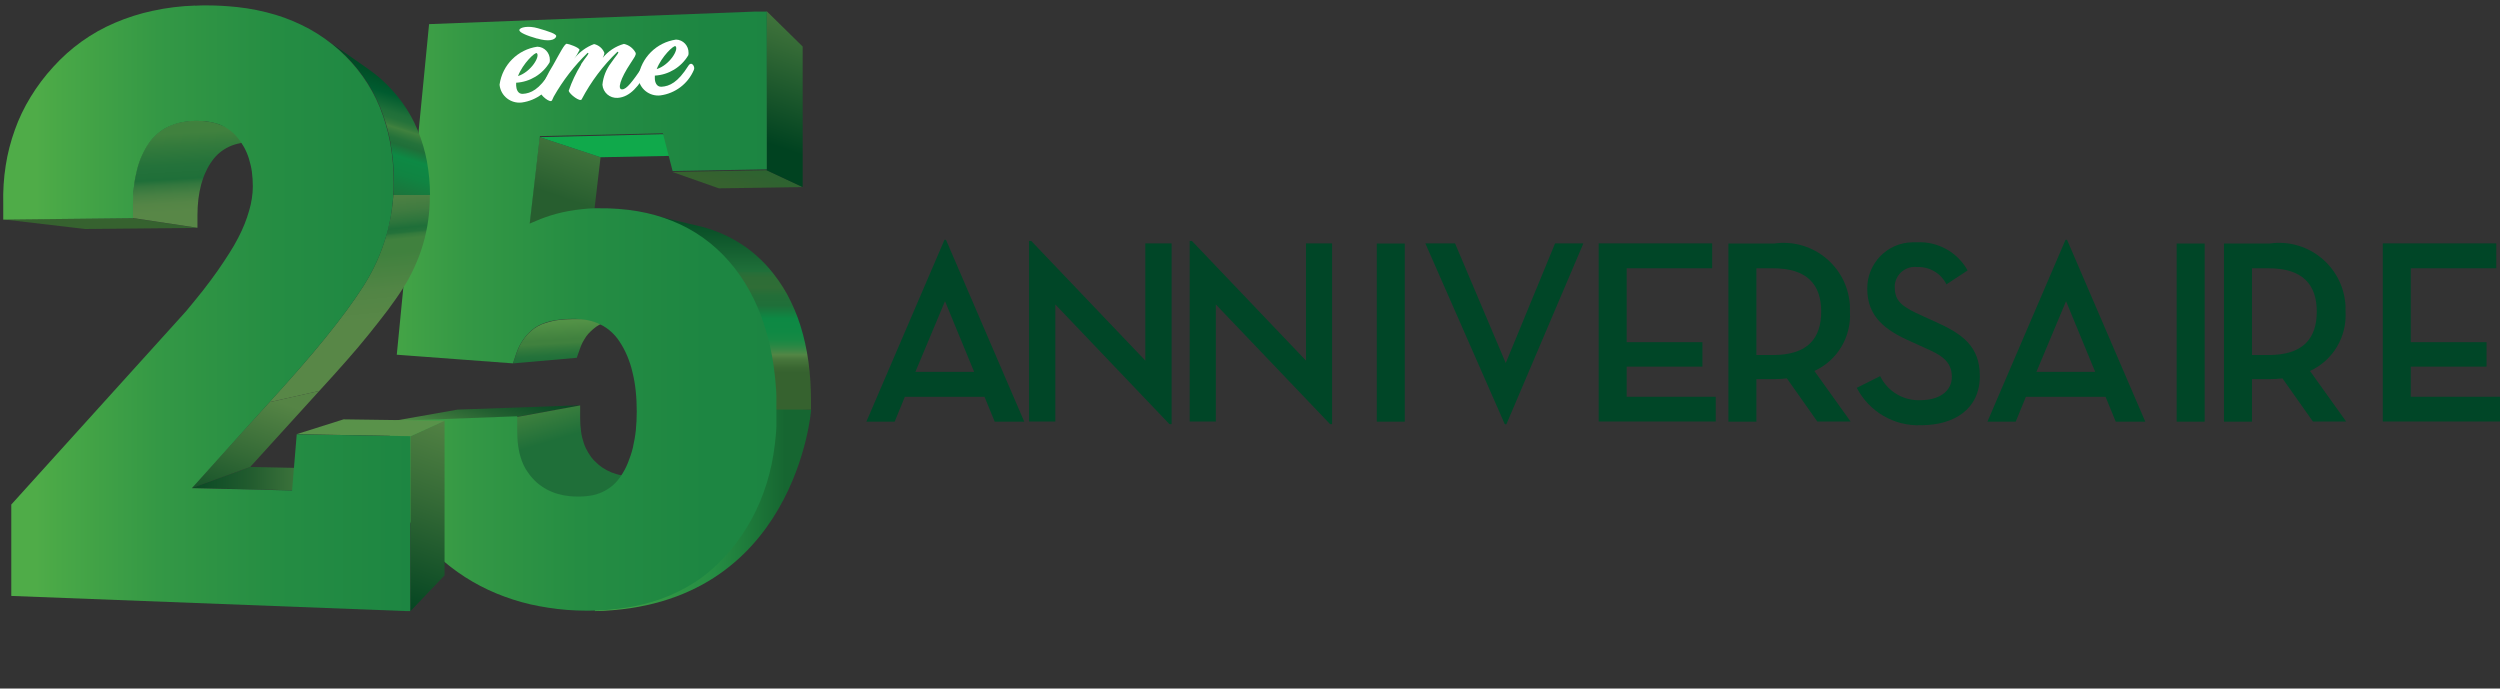 <?xml version="1.0" encoding="UTF-8"?>
<svg id="Calque_1" xmlns="http://www.w3.org/2000/svg" version="1.1" xmlns:xlink="http://www.w3.org/1999/xlink" viewBox="0 0 161.68 44.53">
  <rect x="0" y="0" width="161.68" height="44.53" fill="#333333" stroke="none"/>
  <!-- Generator: Adobe Illustrator 29.5.1, SVG Export Plug-In . SVG Version: 2.1.0 Build 141)  -->
  <defs>
    <style>
      .st0 {
        clip-path: url(#clippath-21);
      }

      .st1 {
        clip-path: url(#clippath-6);
      }

      .st2 {
        clip-path: url(#clippath-7);
      }

      .st3 {
        clip-path: url(#clippath-17);
      }

      .st4 {
        clip-path: url(#clippath-15);
      }

      .st5 {
        clip-path: url(#clippath-18);
      }

      .st6 {
        clip-path: url(#clippath-4);
      }

      .st7 {
        clip-path: url(#clippath-22);
      }

      .st8 {
        fill: url(#Dégradé_sans_nom_7);
      }

      .st9 {
        fill: url(#Dégradé_sans_nom_6);
      }

      .st10 {
        fill: url(#Dégradé_sans_nom_14);
      }

      .st11 {
        fill: url(#Dégradé_sans_nom_20);
      }

      .st12 {
        fill: url(#Dégradé_sans_nom_13);
      }

      .st13 {
        fill: #fff;
      }

      .st14 {
        fill: none;
      }

      .st15 {
        fill: url(#Dégradé_sans_nom_2);
      }

      .st16 {
        fill: url(#Dégradé_sans_nom_19);
      }

      .st17 {
        clip-path: url(#clippath-1);
      }

      .st18 {
        isolation: isolate;
      }

      .st19 {
        clip-path: url(#clippath-5);
      }

      .st20 {
        clip-path: url(#clippath-20);
      }

      .st21 {
        clip-path: url(#clippath-8);
      }

      .st22 {
        fill: url(#Dégradé_sans_nom_18);
      }

      .st23 {
        clip-path: url(#clippath-3);
      }

      .st24 {
        fill: url(#Dégradé_sans_nom);
      }

      .st25 {
        fill: url(#Dégradé_sans_nom_9);
      }

      .st26 {
        clip-path: url(#clippath-14);
      }

      .st27 {
        fill: url(#Dégradé_sans_nom_22);
      }

      .st28 {
        fill: url(#Dégradé_sans_nom_4);
      }

      .st29 {
        clip-path: url(#clippath-19);
      }

      .st30 {
        fill: url(#Dégradé_sans_nom_12);
      }

      .st31 {
        fill: url(#Dégradé_sans_nom_16);
      }

      .st32 {
        fill: url(#Dégradé_sans_nom_3);
      }

      .st33 {
        fill: url(#Dégradé_sans_nom_15);
      }

      .st34 {
        fill: url(#Dégradé_sans_nom_5);
      }

      .st35 {
        clip-path: url(#clippath-16);
      }

      .st36 {
        clip-path: url(#clippath-2);
      }

      .st37 {
        fill: #004627;
      }

      .st38 {
        fill: url(#Dégradé_sans_nom_17);
      }

      .st39 {
        clip-path: url(#clippath);
      }

      .st40 {
        fill: url(#Dégradé_sans_nom_8);
      }
    </style>
    <linearGradient id="Dégradé_sans_nom_22" data-name="Dégradé sans nom 22" x1="57.99" y1="32.87" x2="37.97" y2="32.87" gradientUnits="userSpaceOnUse">
      <stop offset=".36" stop-color="#166631"/>
      <stop offset=".59" stop-color="#258d43"/>
      <stop offset=".79" stop-color="#349845"/>
      <stop offset=".96" stop-color="#49a847"/>
      <stop offset="1" stop-color="#306e2c"/>
    </linearGradient>
    <clipPath id="clippath">
      <polygon class="st14" points="29.59 26.49 25.18 27.27 25.18 27.27 33.42 26.96 37.52 26.21 37.52 26.21 29.59 26.49"/>
    </clipPath>
    <linearGradient id="Dégradé_sans_nom" data-name="Dégradé sans nom" x1="-1006.39" y1="224.67" x2="-1005.39" y2="224.67" gradientTransform="translate(-6968.49 -1536.06) rotate(180) scale(6.96 -6.96)" gradientUnits="userSpaceOnUse">
      <stop offset="0" stop-color="#004020"/>
      <stop offset=".22" stop-color="#044322"/>
      <stop offset=".43" stop-color="#0f4e27"/>
      <stop offset=".63" stop-color="#225f30"/>
      <stop offset=".83" stop-color="#3c773c"/>
      <stop offset="1" stop-color="#59924a"/>
    </linearGradient>
    <clipPath id="clippath-1">
      <polygon class="st14" points="34.24 14.53 38.25 15.19 38.84 10.17 34.9 8.87 34.24 14.53"/>
    </clipPath>
    <linearGradient id="Dégradé_sans_nom_2" data-name="Dégradé sans nom 2" x1="-997.14" y1="242.52" x2="-996.14" y2="242.52" gradientTransform="translate(-6120.41 -1486.08) rotate(-180) scale(6.18 -6.18)" gradientUnits="userSpaceOnUse">
      <stop offset="0" stop-color="#558445"/>
      <stop offset=".92" stop-color="#2b6131"/>
      <stop offset="1" stop-color="#275e2f"/>
    </linearGradient>
    <clipPath id="clippath-2">
      <path class="st14" d="M37,20.64c-.27,0-.53.02-.76.04-.22.02-.44.06-.66.12-.19.05-.38.11-.56.18-.16.07-.31.15-.45.25-.14.1-.26.21-.38.32-.12.12-.22.24-.32.38-.1.14-.19.28-.26.43-.08.16-.15.32-.21.49l-.22.65h0s4.12-.36,4.12-.36l.2-.57c.05-.15.11-.29.18-.43.07-.13.15-.26.23-.38.09-.12.18-.23.29-.33.11-.1.22-.2.34-.29.13-.09.26-.16.4-.23.16-.07.33-.12.5-.16.19-.05.39-.08.59-.1.22-.02.45-.04.67-.04l-3.7.03ZM40.71,20.61h0Z"/>
    </clipPath>
    <linearGradient id="Dégradé_sans_nom_3" data-name="Dégradé sans nom 3" x1="-1290.81" y1="-53.12" x2="-1289.81" y2="-53.12" gradientTransform="translate(-202.1 -5784.22) rotate(-90) scale(4.5 -4.5)" gradientUnits="userSpaceOnUse">
      <stop offset="0" stop-color="#588747"/>
      <stop offset=".08" stop-color="#588747"/>
      <stop offset=".13" stop-color="#548546"/>
      <stop offset=".18" stop-color="#478043"/>
      <stop offset=".23" stop-color="#33773e"/>
      <stop offset=".26" stop-color="#1f6f39"/>
      <stop offset=".34" stop-color="#24723a"/>
      <stop offset=".44" stop-color="#337a3c"/>
      <stop offset=".51" stop-color="#40813e"/>
      <stop offset=".56" stop-color="#40813e"/>
      <stop offset=".8" stop-color="#529146"/>
      <stop offset="1" stop-color="#5b994b"/>
    </linearGradient>
    <clipPath id="clippath-3">
      <path class="st14" d="M33.42,26.96v.96c0,.32.02.63.06.95.04.28.1.56.19.83.08.25.19.49.32.71.13.22.28.42.46.6.17.18.36.34.57.49.2.14.42.26.65.35.24.1.49.17.74.22.28.05.56.08.84.08.14,0,.28,0,.42,0,.13,0,.26-.02.39-.04.13-.02.25-.04.36-.07.11-.03.23-.06.34-.11,1.17-.44,2.35-.88,3.53-1.32-.1.04-.2.07-.3.09-.11.03-.21.05-.32.07-.11.02-.23.03-.35.04-.12,0-.24,0-.37,0-.25,0-.5-.03-.75-.07-.23-.04-.45-.11-.66-.19-.2-.08-.4-.19-.58-.31-.18-.12-.35-.27-.51-.43-.16-.16-.29-.34-.41-.54-.12-.2-.22-.41-.29-.63-.08-.24-.14-.48-.17-.73-.04-.28-.06-.56-.06-.84v-.85l-4.1.75Z"/>
    </clipPath>
    <linearGradient id="Dégradé_sans_nom_4" data-name="Dégradé sans nom 4" x1="-1272.72" y1="15.29" x2="-1271.72" y2="15.29" gradientTransform="translate(123.98 -7137.5) rotate(-90) scale(5.63 -5.63)" gradientUnits="userSpaceOnUse">
      <stop offset="0" stop-color="#1f6f39"/>
      <stop offset=".4" stop-color="#40813e"/>
      <stop offset=".44" stop-color="#40813e"/>
      <stop offset=".58" stop-color="#2f783b"/>
      <stop offset=".76" stop-color="#23713a"/>
      <stop offset=".93" stop-color="#1f6f39"/>
      <stop offset="1" stop-color="#1f6f39"/>
    </linearGradient>
    <clipPath id="clippath-4">
      <polygon class="st14" points="34.9 8.87 38.84 10.17 45.93 10.03 42.85 8.68 34.9 8.87"/>
    </clipPath>
    <linearGradient id="Dégradé_sans_nom_5" data-name="Dégradé sans nom 5" x1="-900.23" y1="398.84" x2="-899.23" y2="398.84" gradientTransform="translate(-2700.48 -1205.57) rotate(-180) scale(3.05 -3.05)" gradientUnits="userSpaceOnUse">
      <stop offset="0" stop-color="#51a045"/>
      <stop offset=".11" stop-color="#3aa347"/>
      <stop offset=".25" stop-color="#27a649"/>
      <stop offset=".41" stop-color="#1aa84a"/>
      <stop offset=".61" stop-color="#12a94b"/>
      <stop offset="1" stop-color="#10a94b"/>
    </linearGradient>
    <clipPath id="clippath-5">
      <polygon class="st14" points="43.48 11.12 46.49 12.18 51.91 12.1 49.58 11.01 43.48 11.12"/>
    </clipPath>
    <linearGradient id="Dégradé_sans_nom_6" data-name="Dégradé sans nom 6" x1="-841.38" y1="493.77" x2="-840.38" y2="493.77" gradientTransform="translate(-1910.96 -1138.56) rotate(-180) scale(2.33 -2.33)" gradientUnits="userSpaceOnUse">
      <stop offset="0" stop-color="#296331"/>
      <stop offset="1" stop-color="#36622f"/>
    </linearGradient>
    <clipPath id="clippath-6">
      <polygon class="st14" points="49.58 11.01 51.91 12.1 51.91 3.01 49.58 .72 49.58 11.01"/>
    </clipPath>
    <linearGradient id="Dégradé_sans_nom_7" data-name="Dégradé sans nom 7" x1="-1038.38" y1="176.02" x2="-1037.38" y2="176.02" gradientTransform="translate(-11342.78 -1925.77) rotate(180) scale(10.98 -10.98)" gradientUnits="userSpaceOnUse">
      <stop offset="0" stop-color="#558445"/>
      <stop offset=".42" stop-color="#346a36"/>
      <stop offset="1" stop-color="#004220"/>
    </linearGradient>
    <clipPath id="clippath-7">
      <path class="st14" d="M43.4,14.32c.47.19.93.41,1.36.67.43.26.85.55,1.23.87.39.33.76.69,1.1,1.07.52.59.97,1.24,1.35,1.93.4.73.72,1.49.97,2.28.27.86.47,1.73.59,2.62.12.91.19,1.82.19,2.73h2.26c0-.18,0-.35,0-.53,0-.87-.05-1.74-.17-2.6-.11-.78-.28-1.56-.52-2.32-.22-.7-.51-1.37-.86-2.02-.34-.61-.74-1.18-1.2-1.71-.3-.34-.63-.66-.98-.95-.34-.29-.71-.54-1.1-.77-.39-.23-.79-.43-1.21-.59-.43-.17-.87-.31-1.33-.41-1.06-.25-2.12-.5-3.18-.75.51.12,1,.27,1.49.46Z"/>
    </clipPath>
    <linearGradient id="Dégradé_sans_nom_8" data-name="Dégradé sans nom 8" x1="-1172.58" y1="24.6" x2="-1171.58" y2="24.6" gradientTransform="translate(307.44 -12381.88) rotate(-90) scale(10.58 -10.58)" gradientUnits="userSpaceOnUse">
      <stop offset="0" stop-color="#36622f"/>
      <stop offset=".03" stop-color="#3a6732"/>
      <stop offset=".08" stop-color="#47763b"/>
      <stop offset=".11" stop-color="#548645"/>
      <stop offset=".11" stop-color="#518645"/>
      <stop offset=".14" stop-color="#388745"/>
      <stop offset=".17" stop-color="#258844"/>
      <stop offset=".2" stop-color="#178944"/>
      <stop offset=".25" stop-color="#0f8944"/>
      <stop offset=".33" stop-color="#0d8944"/>
      <stop offset=".41" stop-color="#1f6f39"/>
      <stop offset=".47" stop-color="#236e38"/>
      <stop offset=".52" stop-color="#2f6d36"/>
      <stop offset=".58" stop-color="#2d6d36"/>
      <stop offset=".61" stop-color="#266e38"/>
      <stop offset=".62" stop-color="#1f6f39"/>
      <stop offset="1" stop-color="#004220"/>
    </linearGradient>
    <clipPath id="clippath-8">
      <path class="st14" d="M27.75,1.56l-2.09,21.38,7.51.56.22-.65c.06-.17.13-.33.21-.49.08-.15.16-.29.26-.43.1-.13.2-.26.32-.38.12-.12.25-.23.38-.33.15-.1.3-.19.47-.26.19-.08.38-.14.58-.19.23-.05.46-.09.69-.11.26-.03.53-.04.79-.04.32,0,.63.03.94.09.28.06.55.15.81.28.25.12.48.28.68.46.21.19.4.41.56.66.19.29.35.59.48.9.14.34.26.69.34,1.05.1.4.17.8.21,1.2.05.45.07.9.07,1.35,0,.41-.02.82-.06,1.23-.04.37-.11.74-.19,1.11-.08.33-.19.66-.32.98-.12.3-.27.58-.45.85-.15.22-.32.43-.53.61-.2.17-.42.31-.65.42-.25.11-.51.2-.78.24-.3.05-.61.07-.92.06-.28,0-.56-.03-.84-.08-.25-.05-.5-.12-.74-.22-.23-.09-.45-.21-.65-.35-.21-.14-.4-.3-.57-.49-.17-.18-.33-.39-.46-.6-.13-.22-.24-.46-.32-.71-.09-.27-.15-.55-.19-.83-.04-.31-.06-.63-.06-.95v-.96l-8.24.31v.96c-.03.81.03,1.61.17,2.41.13.74.34,1.46.64,2.16.29.68.66,1.32,1.11,1.9.46.61.99,1.16,1.58,1.65,1.16.98,2.48,1.75,3.91,2.27.73.27,1.48.48,2.24.62.8.15,1.62.25,2.43.28.96.04,1.92,0,2.88-.13.87-.11,1.73-.32,2.56-.61.78-.28,1.53-.65,2.23-1.1.69-.45,1.32-.99,1.88-1.6,1.12-1.21,1.98-2.63,2.54-4.18.29-.8.51-1.63.64-2.48.15-.9.22-1.81.22-2.72,0-.99-.06-1.97-.2-2.95-.12-.89-.32-1.76-.59-2.62-.25-.79-.57-1.55-.97-2.28-.38-.69-.83-1.34-1.35-1.93-.5-.57-1.06-1.08-1.68-1.52-.61-.43-1.27-.79-1.97-1.07-.72-.29-1.48-.5-2.24-.63-.83-.14-1.67-.2-2.51-.19h-.06s-.04,0-.06,0c-.02,0-.04,0-.06,0-.02,0-.04,0-.06,0-.3,0-.59.03-.88.06-.29.03-.57.07-.84.12-.27.05-.54.11-.8.18-.26.07-.51.15-.76.24-.08.03-.16.06-.24.09-.08.03-.16.07-.24.1-.08.03-.16.07-.24.1-.08.03-.15.07-.23.1l.66-5.66,7.95-.18.63,2.44,6.09-.11V.72l-21.83.84Z"/>
    </clipPath>
    <linearGradient id="Dégradé_sans_nom_9" data-name="Dégradé sans nom 9" x1="-1110.9" y1="114.35" x2="-1109.9" y2="114.35" gradientTransform="translate(-39767.31 -4079.41) rotate(-180) scale(35.85 -35.85)" gradientUnits="userSpaceOnUse">
      <stop offset="0" stop-color="#1a8442"/>
      <stop offset=".36" stop-color="#1d8642"/>
      <stop offset=".59" stop-color="#258d43"/>
      <stop offset=".79" stop-color="#349845"/>
      <stop offset=".96" stop-color="#49a847"/>
      <stop offset="1" stop-color="#4fac48"/>
    </linearGradient>
    <clipPath id="clippath-9">
      <path class="st14" d="M27.75,1.56l-2.09,21.38,7.51.56.22-.65c.06-.17.13-.33.21-.49.08-.15.16-.29.26-.43.1-.13.2-.26.32-.38.12-.12.25-.23.38-.33.15-.1.3-.19.47-.26.19-.08.38-.14.58-.19.23-.05.46-.09.69-.11.26-.03.53-.04.79-.04.32,0,.63.03.94.09.28.06.55.15.81.28.25.12.48.28.68.46.21.19.4.41.56.66.19.29.35.59.48.9.14.34.26.69.34,1.05.1.4.17.8.21,1.2.05.45.07.9.07,1.35,0,.41-.02.82-.06,1.23-.04.37-.11.74-.19,1.11-.08.33-.19.66-.32.98-.12.3-.27.58-.45.85-.15.22-.32.43-.53.61-.2.17-.42.31-.65.42-.25.11-.51.2-.78.24-.3.05-.61.07-.92.06-.28,0-.56-.03-.84-.08-.25-.05-.5-.12-.74-.22-.23-.09-.45-.21-.65-.35-.21-.14-.4-.3-.57-.49-.17-.18-.33-.39-.46-.6-.13-.22-.24-.46-.32-.71-.09-.27-.15-.55-.19-.83-.04-.31-.06-.63-.06-.95v-.96l-8.24.31v.96c-.03.81.03,1.61.17,2.41.13.74.34,1.46.64,2.16.29.68.66,1.32,1.11,1.9.46.61.99,1.16,1.58,1.65,1.16.98,2.48,1.75,3.91,2.27.73.27,1.48.48,2.24.62.8.15,1.62.25,2.43.28.96.04,1.92,0,2.88-.13.87-.11,1.73-.32,2.56-.61.78-.28,1.53-.65,2.23-1.1.69-.45,1.32-.99,1.88-1.6,1.12-1.21,1.98-2.63,2.54-4.18.29-.8.51-1.63.64-2.48.15-.9.22-1.81.22-2.72,0-.99-.06-1.97-.2-2.95-.12-.89-.32-1.76-.59-2.62-.25-.79-.57-1.55-.97-2.28-.38-.69-.83-1.34-1.35-1.93-.5-.57-1.06-1.08-1.68-1.52-.61-.43-1.27-.79-1.97-1.07-.72-.29-1.48-.5-2.24-.63-.83-.14-1.67-.2-2.51-.19h-.06s-.04,0-.06,0c-.02,0-.04,0-.06,0-.02,0-.04,0-.06,0-.3,0-.59.03-.88.06-.29.03-.57.07-.84.12-.27.05-.54.11-.8.18-.26.07-.51.15-.76.24-.08.03-.16.06-.24.09-.08.03-.16.07-.24.1-.08.03-.16.07-.24.1-.08.03-.15.07-.23.1l.66-5.66,7.95-.18.63,2.44,6.09-.11V.72l-21.83.84Z"/>
    </clipPath>
    <clipPath id="clippath-10">
      <rect class="st14" x="20.96" y="19.8" width="11.56" height="24.73"/>
    </clipPath>
    <clipPath id="clippath-12">
      <rect class="st14" x="22.29" y=".66" width="8.45" height="24.18"/>
    </clipPath>
    <clipPath id="clippath-14">
      <polygon class="st14" points=".22 14.19 5.51 14.81 12.78 14.74 8.6 14.11 .22 14.19"/>
    </clipPath>
    <linearGradient id="Dégradé_sans_nom_12" data-name="Dégradé sans nom 12" x1="-943.86" y1="328.47" x2="-942.86" y2="328.47" gradientTransform="translate(-3716.95 -1281.94) rotate(180) scale(3.95 -3.95)" gradientUnits="userSpaceOnUse">
      <stop offset="0" stop-color="#296331"/>
      <stop offset="1" stop-color="#36622f"/>
    </linearGradient>
    <clipPath id="clippath-15">
      <polygon class="st14" points="12.41 31.56 18.89 31.71 21.96 30.32 16.18 30.2 12.41 31.56"/>
    </clipPath>
    <linearGradient id="Dégradé_sans_nom_13" data-name="Dégradé sans nom 13" x1="-1139.41" y1="149.42" x2="-1138.41" y2="149.42" gradientTransform="translate(-16545.98 -2141.45) rotate(-180) scale(14.54 -14.54)" gradientUnits="userSpaceOnUse">
      <stop offset="0" stop-color="#548645"/>
      <stop offset=".15" stop-color="#3a713a"/>
      <stop offset=".35" stop-color="#215b2e"/>
      <stop offset=".55" stop-color="#0e4c26"/>
      <stop offset=".76" stop-color="#044322"/>
      <stop offset="1" stop-color="#004020"/>
    </linearGradient>
    <clipPath id="clippath-16">
      <path class="st14" d="M12.63,7.81c-.31,0-.63.04-.94.1-.28.06-.55.15-.8.27-.24.11-.47.26-.68.43-.21.18-.4.38-.56.6-.18.25-.34.52-.46.8-.14.3-.25.61-.33.93-.09.35-.16.7-.2,1.06-.05.39-.07.79-.07,1.18v.92l4.18.63v-.81c0-.35.02-.7.06-1.05.04-.32.1-.63.18-.94.08-.28.17-.56.3-.82.11-.25.25-.49.41-.71.14-.2.31-.38.49-.53.18-.15.39-.28.6-.38.23-.11.47-.18.72-.23.27-.06.55-.09.84-.09.13,0,.25,0,.37,0,.12,0,.24.02.35.04.11.02.22.04.33.06.1.03.2.06.3.09-1.2-.44-2.39-.89-3.59-1.33-.11-.04-.22-.08-.34-.1-.12-.03-.24-.05-.37-.07-.12-.02-.26-.03-.39-.04-.09,0-.19,0-.28,0-.04,0-.09,0-.13,0Z"/>
    </clipPath>
    <linearGradient id="Dégradé_sans_nom_14" data-name="Dégradé sans nom 14" x1="-1167.39" y1="35.74" x2="-1166.39" y2="35.74" gradientTransform="translate(435.36 -13772.33) rotate(-90) scale(11.81 -11.81)" gradientUnits="userSpaceOnUse">
      <stop offset="0" stop-color="#588747"/>
      <stop offset=".08" stop-color="#588747"/>
      <stop offset=".13" stop-color="#548546"/>
      <stop offset=".18" stop-color="#478043"/>
      <stop offset=".23" stop-color="#33773e"/>
      <stop offset=".26" stop-color="#1f6f39"/>
      <stop offset=".34" stop-color="#24723a"/>
      <stop offset=".44" stop-color="#337a3c"/>
      <stop offset=".51" stop-color="#40813e"/>
      <stop offset=".56" stop-color="#40813e"/>
      <stop offset=".8" stop-color="#529146"/>
      <stop offset="1" stop-color="#5b994b"/>
    </linearGradient>
    <clipPath id="clippath-17">
      <polygon class="st14" points="17.42 26.01 12.41 31.56 16.18 30.2 20.65 25.28 17.42 26.01"/>
    </clipPath>
    <linearGradient id="Dégradé_sans_nom_15" data-name="Dégradé sans nom 15" x1="-1030.01" y1="189.52" x2="-1029.01" y2="189.52" gradientTransform="translate(-9745.22 -1768.51) rotate(-180) scale(9.48 -9.48)" gradientUnits="userSpaceOnUse">
      <stop offset="0" stop-color="#558445"/>
      <stop offset=".42" stop-color="#346a36"/>
      <stop offset="1" stop-color="#004220"/>
    </linearGradient>
    <clipPath id="clippath-18">
      <path class="st14" d="M25.44,12.61c-.02.32-.05.63-.1.95-.17,1.17-.5,2.31-.99,3.38-.25.55-.54,1.07-.86,1.58-.31.48-.67,1.01-1.08,1.56-.41.56-.87,1.15-1.38,1.78-.51.63-1.06,1.29-1.67,1.98-.6.69-1.25,1.41-1.94,2.17l3.23-.73c.62-.67,1.19-1.31,1.73-1.92.54-.61,1.03-1.19,1.48-1.75.45-.56.86-1.08,1.23-1.57.36-.49.69-.95.96-1.38.29-.45.54-.91.76-1.4.44-.95.73-1.95.88-2.99.07-.52.11-1.05.11-1.58,0-.03,0-.05,0-.08h-2.36Z"/>
    </clipPath>
    <linearGradient id="Dégradé_sans_nom_16" data-name="Dégradé sans nom 16" x1="-1025.41" y1="133.75" x2="-1024.41" y2="133.75" gradientTransform="translate(-1849.47 14365.09) rotate(90) scale(14 -14)" gradientUnits="userSpaceOnUse">
      <stop offset="0" stop-color="#558445"/>
      <stop offset=".19" stop-color="#538345"/>
      <stop offset=".27" stop-color="#4c8043"/>
      <stop offset=".33" stop-color="#3f7b40"/>
      <stop offset=".38" stop-color="#2d753c"/>
      <stop offset=".41" stop-color="#1f6f39"/>
      <stop offset=".43" stop-color="#24723a"/>
      <stop offset=".44" stop-color="#337a3c"/>
      <stop offset=".46" stop-color="#40813e"/>
      <stop offset=".52" stop-color="#40813e"/>
      <stop offset=".69" stop-color="#528545"/>
      <stop offset=".82" stop-color="#588747"/>
      <stop offset="1" stop-color="#588747"/>
    </linearGradient>
    <clipPath id="clippath-19">
      <path class="st14" d="M21.23,2.65c.08.06.16.12.24.18.08.06.16.12.23.19.08.06.15.13.23.19.58.51,1.09,1.08,1.54,1.71.45.62.82,1.3,1.11,2,.3.74.53,1.5.67,2.29.15.84.23,1.7.23,2.56,0,.28,0,.56-.03.84h2.36c0-.73-.07-1.46-.2-2.18-.13-.69-.33-1.37-.6-2.02-.26-.63-.59-1.22-.99-1.77-.4-.56-.86-1.06-1.37-1.52-.07-.06-.13-.12-.2-.17-.07-.06-.14-.11-.21-.17-.07-.05-.14-.11-.21-.16s-.14-.1-.22-.16c-.95-.66-1.89-1.33-2.84-1.99.08.06.16.11.24.18Z"/>
    </clipPath>
    <linearGradient id="Dégradé_sans_nom_17" data-name="Dégradé sans nom 17" x1="-1159.88" y1="-11.59" x2="-1158.88" y2="-11.59" gradientTransform="translate(10458.29 -96.75) scale(9 -9)" gradientUnits="userSpaceOnUse">
      <stop offset="0" stop-color="#558445"/>
      <stop offset="0" stop-color="#508244"/>
      <stop offset=".01" stop-color="#417c41"/>
      <stop offset=".02" stop-color="#29733b"/>
      <stop offset=".03" stop-color="#1f6f39"/>
      <stop offset=".08" stop-color="#1a763c"/>
      <stop offset=".21" stop-color="#108442"/>
      <stop offset=".33" stop-color="#0d8944"/>
      <stop offset=".41" stop-color="#1f6f39"/>
      <stop offset=".45" stop-color="#24723a"/>
      <stop offset=".49" stop-color="#337a3c"/>
      <stop offset=".52" stop-color="#40813e"/>
      <stop offset=".54" stop-color="#347a3c"/>
      <stop offset=".58" stop-color="#24723a"/>
      <stop offset=".62" stop-color="#1f6f39"/>
      <stop offset=".74" stop-color="#005b2f"/>
      <stop offset=".88" stop-color="#004b25"/>
      <stop offset="1" stop-color="#004220"/>
    </linearGradient>
    <clipPath id="clippath-20">
      <polygon class="st14" points="26.54 28.21 26.54 39.53 26.54 39.53 28.75 37.21 28.75 27.21 26.54 28.21"/>
    </clipPath>
    <linearGradient id="Dégradé_sans_nom_18" data-name="Dégradé sans nom 18" x1="-1048.58" y1="159.56" x2="-1047.58" y2="159.56" gradientTransform="translate(-14215.83 -2135.04) rotate(-180) scale(13.59 -13.59)" gradientUnits="userSpaceOnUse">
      <stop offset="0" stop-color="#558445"/>
      <stop offset=".42" stop-color="#346a36"/>
      <stop offset="1" stop-color="#004220"/>
    </linearGradient>
    <clipPath id="clippath-21">
      <polygon class="st14" points="19.18 28.08 26.54 28.21 28.75 27.21 22.22 27.12 19.18 28.08"/>
    </clipPath>
    <linearGradient id="Dégradé_sans_nom_19" data-name="Dégradé sans nom 19" x1="-1006.39" y1="224.67" x2="-1005.39" y2="224.67" gradientTransform="translate(-6971.54 -1535.18) rotate(-180) scale(6.96 -6.96)" gradientUnits="userSpaceOnUse">
      <stop offset="0" stop-color="#004020"/>
      <stop offset=".22" stop-color="#044322"/>
      <stop offset=".43" stop-color="#0f4e27"/>
      <stop offset=".63" stop-color="#225f30"/>
      <stop offset=".83" stop-color="#3c773c"/>
      <stop offset="1" stop-color="#59924a"/>
    </linearGradient>
    <clipPath id="clippath-22">
      <path class="st14" d="M12.63.36c-.93.03-1.85.14-2.76.34-.84.18-1.66.44-2.45.78-1.52.65-2.87,1.62-3.98,2.85-.55.6-1.04,1.25-1.46,1.94-.41.67-.76,1.39-1.02,2.13-.27.75-.47,1.52-.59,2.3-.13.82-.18,1.65-.16,2.48v1.02s.28,0,.28,0l8.11-.09v-.92c0-.4.02-.79.07-1.18.04-.36.11-.71.2-1.06.08-.32.19-.63.33-.93.13-.28.28-.55.46-.8.16-.22.35-.42.56-.6.21-.17.43-.32.68-.43.26-.12.53-.21.8-.27.31-.06.62-.1.94-.1.28,0,.56,0,.84.05.25.04.49.1.73.19.22.09.43.2.62.34.19.14.37.3.52.49.17.2.31.41.44.64.13.24.23.48.31.74.08.27.15.55.19.84.04.31.06.62.06.94,0,.26-.02.51-.06.77-.04.27-.1.55-.18.81-.08.29-.18.57-.29.85-.12.29-.25.59-.41.89-.16.32-.36.66-.59,1.02s-.48.74-.76,1.14c-.28.4-.59.81-.93,1.25-.34.43-.71.88-1.1,1.35L.73,32.63v5.91l25.81.99v-11.32l-7.35-.12-.3,3.63-6.48-.15,5.01-5.55c.69-.75,1.34-1.48,1.94-2.17.6-.69,1.16-1.35,1.67-1.98.51-.63.97-1.22,1.38-1.78.41-.56.77-1.08,1.08-1.56.32-.51.61-1.03.86-1.58.49-1.07.83-2.21.99-3.38.08-.59.13-1.19.12-1.79,0-.86-.07-1.71-.23-2.56-.14-.78-.37-1.55-.67-2.29-.29-.71-.67-1.38-1.11-2-.9-1.26-2.08-2.3-3.43-3.05-.7-.38-1.43-.69-2.19-.92-.81-.24-1.63-.41-2.47-.5-.66-.07-1.32-.11-1.98-.11-.25,0-.51,0-.76.02h0Z"/>
    </clipPath>
    <linearGradient id="Dégradé_sans_nom_20" data-name="Dégradé sans nom 20" x1="-1109.93" y1="113.17" x2="-1108.93" y2="113.17" gradientTransform="translate(-41826.73 -4248.32) rotate(-180) scale(37.72 -37.72)" gradientUnits="userSpaceOnUse">
      <stop offset="0" stop-color="#1a8442"/>
      <stop offset=".36" stop-color="#1d8642"/>
      <stop offset=".59" stop-color="#258d43"/>
      <stop offset=".79" stop-color="#349845"/>
      <stop offset=".96" stop-color="#49a847"/>
      <stop offset="1" stop-color="#4fac48"/>
    </linearGradient>
  </defs>
  <g class="st18">
    <g id="Calque_11" data-name="Calque_1">
      <path class="st27" d="M52.46,26.49s-.97,12.78-14,13.03l3.22-8.35,6.35-4.96,4.43.28Z"/>
      <g class="st39">
        <rect class="st24" x="28.89" y="20.72" width="4.92" height="12.03" transform="translate(-3.97 47.97) rotate(-71.47)"/>
      </g>
      <g class="st17">
        <rect class="st15" x="32.8" y="8.82" width="7.48" height="6.42" transform="translate(13.23 42.63) rotate(-70.91)"/>
      </g>
      <g class="st36">
        <rect class="st32" x="33.09" y="20.39" width="7.7" height="3.33" transform="translate(-1.23 2.2) rotate(-3.36)"/>
      </g>
      <g class="st23">
        <rect class="st28" x="32.76" y="25.07" width="10.2" height="8.23" transform="translate(-6.76 12.03) rotate(-16.6)"/>
      </g>
      <g class="st6">
        <rect class="st34" x="37.91" y="3.97" width="5.01" height="10.91" transform="translate(18.29 44.54) rotate(-70.91)"/>
      </g>
      <g class="st19">
        <rect class="st9" x="45.76" y="7.42" width="3.87" height="8.35" transform="translate(21.14 52.88) rotate(-70.91)"/>
      </g>
      <g class="st1">
        <rect class="st8" x="44.99" y="3.45" width="11.51" height="5.92" transform="translate(28.09 52.27) rotate(-70.91)"/>
      </g>
      <g class="st2">
        <rect class="st40" x="41.91" y="13.85" width="10.57" height="12.65" transform="translate(-.02 .05) rotate(-.06)"/>
      </g>
      <g class="st21">
        <rect class="st25" x="25.16" y=".75" width="25.05" height="38.84"/>
      </g>
      <g class="st26">
        <rect class="st30" x="4.11" y="8.41" width="4.77" height="12.1" transform="translate(-9.29 15.87) rotate(-70.91)"/>
      </g>
      <g class="st4">
        <rect class="st12" x="12.41" y="30.2" width="9.55" height="1.51"/>
      </g>
      <g class="st35">
        <rect class="st10" x="8.4" y="7.55" width="9.52" height="7.45" transform="translate(-.64 .79) rotate(-3.36)"/>
      </g>
      <g class="st3">
        <rect class="st33" x="12.22" y="23.5" width="8.63" height="9.84" transform="translate(-15.73 34.75) rotate(-70.91)"/>
      </g>
      <g class="st5">
        <rect class="st31" x="16.77" y="12.12" width="11.7" height="14.38" transform="translate(-1.85 2.4) rotate(-5.85)"/>
      </g>
      <g class="st29">
        <rect class="st38" x="18.55" y="2.8" width="11.7" height="9.5" transform="translate(10.04 28.66) rotate(-72.97)"/>
      </g>
      <g class="st20">
        <rect class="st22" x="21.46" y="30.31" width="12.36" height="6.12" transform="translate(-12.93 48.58) rotate(-70.91)"/>
      </g>
      <g class="st0">
        <rect class="st16" x="21.93" y="22.95" width="4.08" height="9.42" transform="translate(-9.87 41.6) rotate(-71.47)"/>
      </g>
      <g class="st7">
        <rect class="st11" x=".18" y=".34" width="26.35" height="39.18"/>
      </g>
      <path class="st37" d="M57.86,27.27h-1.83l5.05-11.76h.1l5.06,11.76h-1.91l-.66-1.61h-5.15l-.66,1.61ZM61.11,19.49l-1.91,4.56h3.8l-1.88-4.56"/>
      <polygon class="st37" points="68.25 19.69 68.25 27.26 66.55 27.26 66.55 15.58 66.69 15.58 74.07 23.32 74.07 15.74 75.77 15.74 75.77 27.43 75.63 27.43 68.25 19.69"/>
      <polygon class="st37" points="78.63 19.69 78.63 27.26 76.94 27.26 76.94 15.58 77.08 15.58 84.46 23.32 84.46 15.74 86.15 15.74 86.15 27.43 86.02 27.43 78.63 19.69"/>
      <rect class="st37" x="89.04" y="15.75" width="1.81" height="11.52"/>
      <polygon class="st37" points="92.18 15.74 94.1 15.74 97.38 23.48 100.57 15.74 102.4 15.74 97.42 27.44 97.32 27.44 92.18 15.74"/>
      <polygon class="st37" points="103.39 15.74 110.73 15.74 110.73 17.35 105.2 17.35 105.2 22.13 110.1 22.13 110.1 23.71 105.2 23.71 105.2 25.66 110.96 25.66 110.96 27.26 103.39 27.26 103.39 15.74"/>
      <path class="st37" d="M119.68,27.26h-2.15l-1.97-2.79c-.27.03-.55.05-.83.05h-1.14v2.75h-1.81v-11.52h2.95c2.35-.34,4.53,1.29,4.87,3.64.04.25.05.51.04.76.1,1.63-.81,3.16-2.3,3.84l2.34,3.27ZM114.66,22.96c2.22,0,3.12-1.05,3.12-2.81s-.92-2.8-3.12-2.8h-1.07v5.61h1.07Z"/>
      <path class="st37" d="M121.59,24.32c.48.99,1.51,1.61,2.61,1.56,1.22,0,2.03-.58,2.03-1.51,0-1.08-.81-1.46-1.83-1.91l-.79-.36c-1.7-.74-2.85-1.63-2.85-3.42-.02-1.64,1.29-2.99,2.93-3.01.09,0,.18,0,.27,0,1.35-.07,2.63.63,3.29,1.82l-1.37.9c-.35-.71-1.09-1.15-1.88-1.12-.72-.09-1.37.42-1.46,1.14,0,.07-.01.13,0,.2,0,.92.56,1.27,1.81,1.83l.79.36c1.75.78,2.9,1.58,2.9,3.52,0,2.12-1.63,3.18-3.81,3.18-1.74.07-3.35-.88-4.15-2.42l1.52-.76Z"/>
      <path class="st37" d="M130.36,27.27h-1.83l5.05-11.76h.1l5.06,11.76h-1.91l-.66-1.61h-5.15l-.66,1.61ZM133.61,19.49l-1.91,4.56h3.8l-1.88-4.56"/>
      <rect class="st37" x="140.77" y="15.75" width="1.81" height="11.52"/>
      <path class="st37" d="M151.73,27.26h-2.15l-1.97-2.79c-.27.03-.55.05-.83.05h-1.14v2.75h-1.81v-11.52h2.95c2.35-.34,4.53,1.29,4.87,3.64.04.25.05.51.04.76.1,1.63-.81,3.16-2.3,3.84l2.34,3.27ZM146.71,22.96c2.22,0,3.12-1.05,3.12-2.81s-.92-2.8-3.12-2.8h-1.07v5.61h1.07Z"/>
      <polygon class="st37" points="154.1 15.74 161.44 15.74 161.44 17.35 155.91 17.35 155.91 22.13 160.81 22.13 160.81 23.71 155.91 23.71 155.91 25.66 161.68 25.66 161.68 27.26 154.1 27.26 154.1 15.74"/>
      <path class="st13" d="M33.38,5.36c0,.06,0,.12,0,.18.01.21.1.55.43.53.52-.03,1.06-.28,1.74-1.36.21-.33.46.08.35.28-.38.89-1.2,1.51-2.16,1.64-.71.08-1.35-.42-1.43-1.13,0-.01,0-.03,0-.04.18-1.27,1.18-2.26,2.44-2.44.46.01.82.4.81.86,0,.05,0,.11-.02.16-.46.77-1.27,1.26-2.16,1.31M33.5,4.92c.84-.27,1.44-1.27,1.22-1.48-.1-.1-.91.67-1.22,1.48M34.75,2.5c-.7-.2-1.2-.41-1.16-.57s.56-.29,1.21-.1c.66.19,1.22.37,1.17.52-.07.26-.53.35-1.23.14"/>
      <path class="st13" d="M37.58,4.15c.29-.45.6-.74.42-.73-.86.83-1.6,1.79-2.19,2.83l-.11.24c-.12.21-.76-.34-.77-.55.22-.61.5-1.19.84-1.73.45-.8.74-1.38.88-1.38.11,0,.82.24.83.4-.1.2-.21.39-.35.57.33-.43.78-.76,1.29-.95.31.07.56.29.67.58-.02.11-.05.21-.11.31.35-.43.83-.75,1.37-.9.33.07.6.28.76.58.03.15-.06.25-.33.67-.67,1.01-.87,1.71-.54,1.69.29-.01.65-.49,1.33-1.48.23-.32.39.13.28.32-.52.92-1.09,1.66-1.91,1.71-.51.03-.94-.35-.98-.85.05-.51.24-.99.55-1.4.3-.45.61-.74.42-.73-.93.89-1.71,1.93-2.31,3.07h0c-.08.21-.8-.33-.84-.55.2-.59.47-1.16.8-1.69"/>
      <path class="st13" d="M42.35,4.9c0,.06,0,.12,0,.18,0,.21.1.55.43.53.52-.03,1.06-.28,1.74-1.36.21-.33.46.08.35.28-.38.89-1.2,1.51-2.16,1.64-.71.08-1.35-.43-1.43-1.13,0-.01,0-.03,0-.04.18-1.27,1.18-2.26,2.44-2.44.46.01.82.4.81.86,0,.06,0,.11-.02.16-.46.77-1.27,1.26-2.16,1.31M42.47,4.47c.84-.27,1.44-1.27,1.22-1.48-.1-.1-.91.67-1.22,1.48"/>
    </g>
  </g>
</svg>